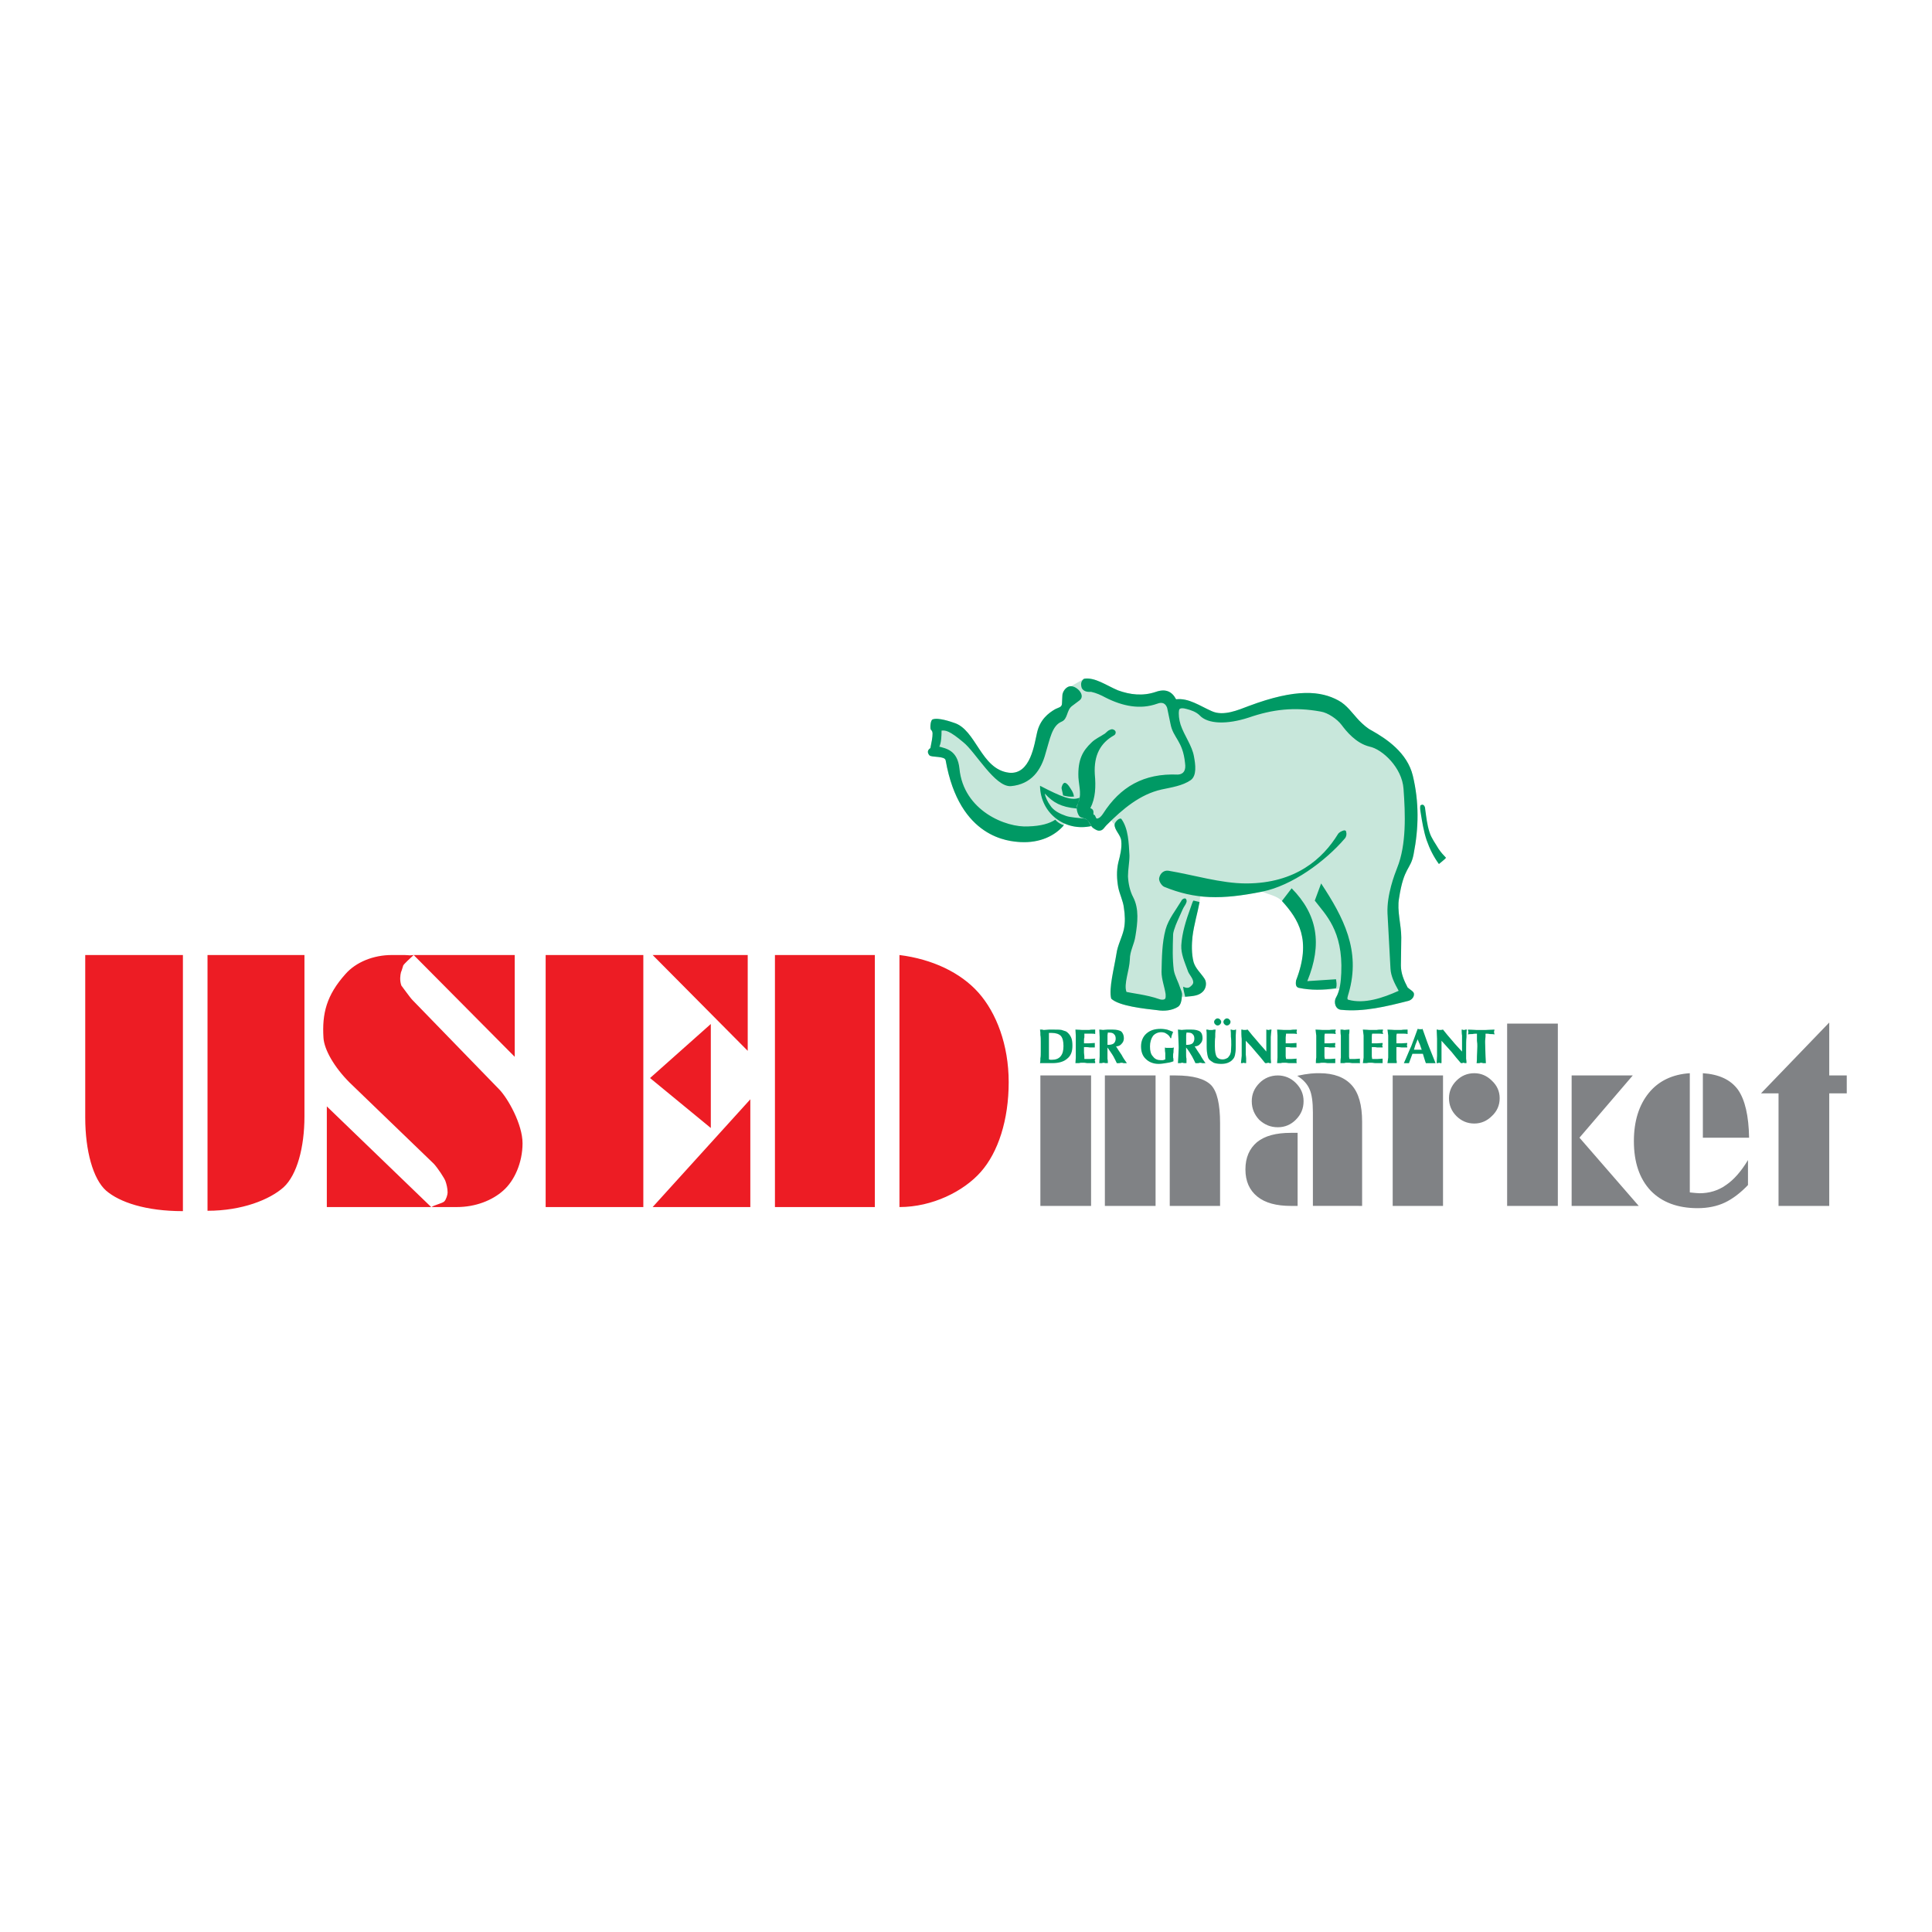 <?xml version="1.0" encoding="utf-8"?>
<!-- Generator: Adobe Illustrator 13.0.0, SVG Export Plug-In . SVG Version: 6.00 Build 14948)  -->
<!DOCTYPE svg PUBLIC "-//W3C//DTD SVG 1.0//EN" "http://www.w3.org/TR/2001/REC-SVG-20010904/DTD/svg10.dtd">
<svg version="1.0" id="Layer_1" xmlns="http://www.w3.org/2000/svg" xmlns:xlink="http://www.w3.org/1999/xlink" x="0px" y="0px"
	 width="192.756px" height="192.756px" viewBox="0 0 192.756 192.756" enable-background="new 0 0 192.756 192.756"
	 xml:space="preserve">
<g>
	<polygon fill-rule="evenodd" clip-rule="evenodd" fill="#FFFFFF" points="0,0 192.756,0 192.756,192.756 0,192.756 0,0 	"/>
	<path fill-rule="evenodd" clip-rule="evenodd" fill="#009964" d="M104.654,105.697c0.037,0,0.111,0.037,0.148,0.037
		s0.111,0,0.148,0c0.372,0,0.67-0.111,0.855-0.334c0.224-0.262,0.298-0.596,0.298-1.041c0-0.447-0.074-0.781-0.26-1.006
		c-0.187-0.186-0.484-0.297-0.894-0.297c-0.074,0-0.111,0-0.186,0c-0.037,0-0.074,0-0.111,0c0,0.074,0,0.223,0,0.371
		c0,0.521,0,0.855,0,1.006c0,0.148,0,0.297,0,0.52C104.654,105.178,104.654,105.4,104.654,105.697L104.654,105.697z M103.762,106.07
		c0.037-0.15,0.037-0.299,0.037-0.484c0.037-0.186,0.037-0.408,0.037-0.67v-0.594v-0.336c0-0.297,0-0.52-0.037-0.707
		c0-0.186,0-0.371-0.037-0.557c0.074,0,0.148,0,0.223,0c0.074,0.037,0.111,0.037,0.187,0.037c0.148,0,0.297-0.037,0.483-0.037
		c0.186,0,0.335,0,0.409,0c0.371,0,0.669,0,0.855,0.037c0.148,0.037,0.297,0.111,0.446,0.148c0.223,0.148,0.372,0.334,0.483,0.559
		c0.111,0.223,0.148,0.52,0.148,0.855c0,0.594-0.148,1.004-0.521,1.301c-0.335,0.297-0.818,0.447-1.487,0.447
		c-0.112,0-0.261,0-0.41,0c-0.186,0-0.334,0-0.408,0c-0.037,0-0.075,0-0.149,0S103.873,106.07,103.762,106.07L103.762,106.07z
		 M107.295,106.07c0-0.188,0.037-0.373,0.037-0.559s0-0.447,0-0.781v-0.334v-0.188c0-0.371,0-0.668,0-0.893
		c0-0.186-0.037-0.408-0.037-0.594c0.298,0,0.558,0.037,0.67,0.037c0.111,0,0.223,0,0.26,0c0.148,0,0.261,0,0.446,0
		c0.149-0.037,0.335-0.037,0.596-0.037c0,0,0,0.037,0,0.074c0,0.074,0,0.111,0,0.148s0,0.074,0,0.148c0,0.037,0,0.037,0,0.074
		c-0.112-0.037-0.261-0.037-0.372-0.037c-0.149,0-0.261,0-0.409,0c-0.074,0-0.149,0-0.187,0s-0.074,0-0.111,0
		c0,0.111,0,0.26,0,0.373c-0.037,0.111-0.037,0.223-0.037,0.334v0.26c0.148,0,0.298,0,0.483,0c0.187,0,0.372-0.037,0.595-0.037
		c0,0.037,0,0.074,0,0.148c0,0.037,0,0.074,0,0.074c0,0.039,0,0.076,0,0.15c0,0.037,0,0.074,0,0.074c-0.186,0-0.334,0-0.521,0
		c-0.186-0.037-0.372-0.037-0.558-0.037v0.557c0,0.15,0.037,0.262,0.037,0.373c0,0.074,0,0.186,0,0.26c0.186,0,0.372,0,0.558,0
		c0.149,0,0.335-0.037,0.521-0.037c0,0.037,0,0.037,0,0.074c-0.038,0.037-0.038,0.074-0.038,0.148c0,0,0,0.037,0.038,0.074
		c0,0.037,0,0.113,0,0.15c-0.372,0-0.633,0-0.818,0c-0.187-0.037-0.298-0.037-0.409-0.037c-0.149,0-0.261,0-0.372,0.037
		C107.518,106.07,107.406,106.07,107.295,106.07L107.295,106.07z M109.676,106.07c0-0.225,0.037-0.447,0.037-0.67s0-0.521,0-0.818
		v-0.186c0-0.373,0-0.67,0-0.93c0-0.262-0.037-0.521-0.037-0.744c0,0,0,0,0.037,0c0.148,0,0.26,0.037,0.334,0.037
		c0.075,0,0.261-0.037,0.447-0.037c0.223,0,0.408,0,0.521,0c0.409,0,0.669,0.074,0.855,0.186c0.148,0.148,0.26,0.371,0.26,0.67
		c0,0.223-0.074,0.408-0.223,0.557c-0.112,0.148-0.298,0.262-0.558,0.262c0.186,0.297,0.371,0.594,0.558,0.855
		c0.148,0.297,0.335,0.557,0.521,0.818c-0.111,0-0.223,0-0.335,0c-0.074-0.037-0.148-0.037-0.186-0.037
		c-0.074,0-0.112,0-0.224,0.037c-0.074,0-0.148,0-0.26,0c-0.074-0.188-0.187-0.373-0.335-0.67c-0.149-0.262-0.372-0.559-0.595-0.893
		v0.631c0,0.188,0,0.336,0,0.484c0.037,0.148,0.037,0.297,0.037,0.447c-0.112,0-0.187,0-0.261,0
		c-0.074-0.037-0.111-0.037-0.148-0.037c-0.075,0-0.112,0-0.187,0.037C109.861,106.07,109.787,106.07,109.676,106.07L109.676,106.07
		z M110.494,104.246h0.037c0.26,0,0.446-0.037,0.595-0.148c0.111-0.111,0.187-0.26,0.187-0.482c0-0.225-0.075-0.373-0.187-0.447
		c-0.074-0.111-0.261-0.148-0.483-0.148c0,0,0,0-0.037,0s-0.074,0-0.074,0c0,0.074-0.037,0.148-0.037,0.26c0,0.074,0,0.188,0,0.299
		V104.246L110.494,104.246z M117.077,105.883c-0.26,0.111-0.521,0.15-0.781,0.188c-0.223,0.037-0.446,0.074-0.706,0.074
		c-0.521,0-0.968-0.188-1.265-0.484c-0.335-0.297-0.484-0.744-0.484-1.264c0-0.521,0.187-0.969,0.521-1.266
		c0.372-0.334,0.818-0.482,1.45-0.482c0.224,0,0.446,0.037,0.633,0.074c0.223,0.074,0.409,0.148,0.595,0.223
		c-0.037,0.111-0.074,0.223-0.111,0.297c-0.037,0.111-0.074,0.225-0.074,0.336h-0.075c-0.111-0.225-0.223-0.336-0.409-0.447
		c-0.148-0.111-0.334-0.148-0.521-0.148c-0.335,0-0.632,0.148-0.818,0.371c-0.186,0.262-0.297,0.633-0.297,1.043
		c0,0.445,0.074,0.781,0.297,1.004c0.187,0.26,0.446,0.371,0.781,0.371c0.074,0,0.148,0,0.224,0
		c0.074-0.037,0.148-0.037,0.223-0.074v-0.111c0-0.186,0-0.371,0-0.521c-0.037-0.186-0.037-0.371-0.037-0.557
		c0.074,0.037,0.148,0.037,0.224,0.037c0.074,0,0.148,0,0.223,0c0.037,0,0.111,0,0.187,0c0.074,0,0.148,0,0.26-0.037
		c-0.037,0.186-0.037,0.371-0.037,0.482c-0.037,0.111-0.037,0.225-0.037,0.299c0,0.037,0,0.148,0,0.223
		C117.077,105.586,117.077,105.734,117.077,105.883L117.077,105.883z M117.523,106.07c0-0.225,0.037-0.447,0.037-0.67
		s0.037-0.521,0.037-0.818v-0.186c0-0.373-0.037-0.67-0.037-0.93c0-0.262-0.037-0.521-0.037-0.744c0,0,0,0,0.037,0
		c0.149,0,0.261,0.037,0.335,0.037s0.261-0.037,0.483-0.037c0.187,0,0.372,0,0.483,0c0.409,0,0.67,0.074,0.855,0.186
		c0.187,0.148,0.261,0.371,0.261,0.67c0,0.223-0.074,0.408-0.224,0.557c-0.111,0.148-0.297,0.262-0.558,0.262
		c0.187,0.297,0.372,0.594,0.558,0.855c0.149,0.297,0.335,0.557,0.521,0.818c-0.112,0-0.224,0-0.335,0
		c-0.074-0.037-0.148-0.037-0.187-0.037c-0.037,0-0.111,0-0.186,0.037c-0.111,0-0.186,0-0.298,0
		c-0.074-0.188-0.186-0.373-0.335-0.67c-0.148-0.262-0.334-0.559-0.595-0.893v0.631c0,0.188,0,0.336,0.037,0.484
		c0,0.148,0,0.297,0,0.447c-0.111,0-0.186,0-0.261,0c-0.074-0.037-0.111-0.037-0.148-0.037c-0.074,0-0.111,0-0.186,0.037
		C117.71,106.07,117.635,106.07,117.523,106.07L117.523,106.07z M118.342,104.246h0.037c0.261,0,0.446-0.037,0.596-0.148
		c0.111-0.111,0.186-0.26,0.186-0.482c0-0.225-0.074-0.373-0.186-0.447c-0.075-0.111-0.261-0.148-0.484-0.148c0,0,0,0-0.037,0
		s-0.074,0-0.074,0c0,0.074-0.037,0.148-0.037,0.26c0,0.074,0,0.188,0,0.299V104.246L118.342,104.246z M120.351,102.723
		c0.111,0,0.186,0,0.26,0.037c0.075,0,0.149,0,0.224,0c0.037,0,0.111,0,0.148,0c0.074-0.037,0.187-0.037,0.298-0.037
		c-0.037,0.26-0.037,0.482-0.037,0.744c-0.037,0.26-0.037,0.557-0.037,0.893c0,0.557,0.074,0.893,0.186,1.078
		c0.112,0.148,0.298,0.26,0.559,0.26c0.186,0,0.297-0.037,0.446-0.111c0.111-0.037,0.186-0.148,0.26-0.26
		c0.074-0.074,0.111-0.225,0.149-0.373c0-0.148,0.037-0.408,0.037-0.707c0-0.297,0-0.557-0.037-0.818c0-0.26,0-0.482-0.038-0.705
		c0.075,0,0.149,0,0.187,0.037c0.037,0,0.074,0,0.111,0s0.075,0,0.112,0c0.037-0.037,0.074-0.037,0.148-0.037
		c0,0.223-0.037,0.408-0.037,0.594c0,0.188,0,0.336,0,0.484v0.707c0,0.334-0.037,0.594-0.074,0.744
		c-0.037,0.186-0.112,0.334-0.224,0.445c-0.111,0.148-0.298,0.26-0.483,0.336c-0.186,0.074-0.409,0.111-0.67,0.111
		c-0.297,0-0.521-0.037-0.743-0.111c-0.187-0.113-0.372-0.225-0.484-0.373c-0.074-0.111-0.111-0.223-0.148-0.408
		c-0.037-0.188-0.074-0.447-0.074-0.818v-0.447v-0.148c0-0.223,0-0.447,0-0.596C120.388,103.057,120.388,102.908,120.351,102.723
		L120.351,102.723z M122.062,101.941c0-0.074,0.037-0.148,0.111-0.225c0.074-0.074,0.149-0.111,0.224-0.111
		c0.111,0,0.186,0.037,0.26,0.111c0.074,0.076,0.111,0.15,0.111,0.225c0,0.111-0.037,0.186-0.111,0.26s-0.148,0.111-0.26,0.111
		c-0.074,0-0.149-0.037-0.224-0.111S122.062,102.053,122.062,101.941L122.062,101.941z M121.132,101.941
		c0-0.074,0.037-0.148,0.111-0.225c0.074-0.074,0.148-0.111,0.224-0.111c0.111,0,0.186,0.037,0.26,0.111
		c0.074,0.076,0.111,0.15,0.111,0.225c0,0.111-0.037,0.186-0.111,0.26s-0.148,0.111-0.26,0.111c-0.075,0-0.149-0.037-0.224-0.111
		S121.132,102.053,121.132,101.941L121.132,101.941z M123.81,106.07c0.037-0.262,0.037-0.484,0.074-0.744c0-0.262,0-0.559,0-0.93
		c0-0.225,0-0.484,0-0.744c-0.037-0.299-0.037-0.596-0.037-0.93c0.074,0,0.149,0,0.187,0.037c0.037,0,0.074,0,0.111,0
		s0.074,0,0.148,0c0.037,0,0.111-0.037,0.186-0.037c0.298,0.371,0.596,0.744,0.931,1.115c0.298,0.371,0.632,0.707,0.93,1.078v-0.93
		c0-0.26,0-0.482,0-0.67c0-0.186,0-0.408,0-0.594c0.037,0,0.074,0,0.148,0.037c0.037,0,0.075,0,0.075,0c0.037,0,0.074,0,0.148-0.037
		c0.074,0,0.111,0,0.148,0c-0.037,0.186-0.037,0.408-0.074,0.744c0,0.297,0,0.742,0,1.338v0.223c0,0.262,0,0.447,0,0.596
		c0,0.186,0.037,0.334,0.037,0.447c-0.074,0-0.148,0-0.186,0c-0.037-0.037-0.074-0.037-0.112-0.037c-0.037,0-0.074,0-0.111,0.037
		c-0.037,0-0.111,0-0.186,0c-0.298-0.373-0.596-0.744-0.931-1.117c-0.297-0.371-0.632-0.744-1.004-1.115v1.377
		c0,0.074,0.037,0.223,0.037,0.371s0,0.297,0,0.484c-0.074,0-0.111,0-0.148,0c-0.037-0.037-0.074-0.037-0.111-0.037
		s-0.037,0-0.074,0.037C123.958,106.07,123.884,106.07,123.81,106.07L123.81,106.07z M127.418,106.07
		c0-0.188,0.037-0.373,0.037-0.559s0-0.447,0-0.781v-0.334v-0.188c0-0.371,0-0.668,0-0.893c0-0.186-0.037-0.408-0.037-0.594
		c0.297,0,0.521,0.037,0.669,0.037c0.111,0,0.187,0,0.261,0c0.111,0,0.26,0,0.409,0c0.186-0.037,0.372-0.037,0.632-0.037
		c0,0,0,0.037,0,0.074c0,0.074-0.037,0.111-0.037,0.148s0.037,0.074,0.037,0.148c0,0.037,0,0.037,0,0.074
		c-0.111-0.037-0.26-0.037-0.372-0.037c-0.148,0-0.26,0-0.409,0c-0.074,0-0.148,0-0.186,0s-0.074,0-0.111,0
		c0,0.111-0.037,0.26-0.037,0.373c0,0.111,0,0.223,0,0.334v0.26c0.148,0,0.297,0,0.483,0c0.186,0,0.372-0.037,0.595-0.037
		c0,0.037,0,0.074,0,0.148c0,0.037,0,0.074,0,0.074c0,0.039,0,0.076,0,0.15c0,0.037,0,0.074,0,0.074c-0.186,0-0.372,0-0.558,0
		c-0.148-0.037-0.335-0.037-0.521-0.037v0.557c0,0.15,0,0.262,0,0.373c0,0.074,0.037,0.186,0.037,0.26c0.186,0,0.372,0,0.521,0
		c0.186,0,0.372-0.037,0.558-0.037c-0.037,0.037-0.037,0.037-0.037,0.074s0,0.074,0,0.148c0,0,0,0.037,0,0.074s0,0.113,0.037,0.15
		c-0.372,0-0.632,0-0.818,0c-0.186-0.037-0.335-0.037-0.409-0.037c-0.148,0-0.26,0-0.371,0.037
		C127.641,106.07,127.529,106.07,127.418,106.07L127.418,106.07z M131.286,106.07c0-0.188,0-0.373,0.037-0.559
		c0-0.186,0-0.447,0-0.781v-0.334v-0.188c0-0.371,0-0.668,0-0.893c-0.037-0.186-0.037-0.408-0.074-0.594
		c0.334,0,0.558,0.037,0.706,0.037c0.112,0,0.187,0,0.261,0c0.111,0,0.261,0,0.409,0c0.186-0.037,0.372-0.037,0.633-0.037
		c0,0,0,0.037,0,0.074c0,0.074-0.038,0.111-0.038,0.148s0.038,0.074,0.038,0.148c0,0.037,0,0.037,0,0.074
		c-0.149-0.037-0.261-0.037-0.373-0.037c-0.148,0-0.26,0-0.408,0c-0.074,0-0.149,0-0.187,0s-0.074,0-0.111,0
		c-0.037,0.111-0.037,0.26-0.037,0.373c0,0.111,0,0.223,0,0.334v0.26c0.148,0,0.298,0,0.483,0s0.372-0.037,0.595-0.037
		c0,0.037,0,0.074,0,0.148c0,0.037-0.037,0.074-0.037,0.074c0,0.039,0.037,0.076,0.037,0.15c0,0.037,0,0.074,0,0.074
		c-0.186,0-0.372,0-0.558,0c-0.148-0.037-0.335-0.037-0.521-0.037v0.557c0,0.15,0,0.262,0,0.373c0,0.074,0.037,0.186,0.037,0.26
		c0.186,0,0.372,0,0.521,0c0.186,0,0.372-0.037,0.521-0.037c0,0.037,0,0.037,0,0.074s0,0.074,0,0.148c0,0,0,0.037,0,0.074
		s0,0.113,0,0.15c-0.335,0-0.595,0-0.78,0c-0.187-0.037-0.335-0.037-0.41-0.037c-0.148,0-0.26,0-0.409,0.037
		C131.509,106.07,131.397,106.07,131.286,106.07L131.286,106.07z M133.74,106.07c0-0.188,0-0.373,0.038-0.559
		c0-0.186,0-0.447,0-0.781v-0.334v-0.188c0-0.371,0-0.668,0-0.893c-0.038-0.186-0.038-0.408-0.038-0.594c0.038,0,0.112,0,0.187,0
		c0.148,0.037,0.224,0.037,0.224,0.037c0.111,0,0.223-0.037,0.408-0.037c0.037,0,0.075,0,0.075,0c0,0.186,0,0.334-0.038,0.482
		c0,0.186,0,0.336,0,0.521v0.111v1.189c0,0.188,0,0.336,0,0.41s0.038,0.148,0.038,0.223c0.186,0,0.372,0,0.521,0
		c0.186,0,0.372-0.037,0.521-0.037c0,0.037,0,0.074,0,0.111s0,0.074,0,0.111c0,0,0,0.074,0,0.148c0,0.039,0,0.039,0.037,0.076
		c-0.372,0-0.632,0-0.818,0c-0.186-0.037-0.335-0.037-0.409-0.037c-0.148,0-0.26,0-0.371,0.037
		C133.964,106.07,133.853,106.07,133.74,106.07L133.74,106.07z M135.973,106.07c0.037-0.188,0.037-0.373,0.074-0.559
		c0-0.186,0-0.447,0-0.781v-0.334v-0.188c0-0.371,0-0.668,0-0.893c-0.037-0.186-0.037-0.408-0.074-0.594
		c0.334,0,0.558,0.037,0.669,0.037c0.149,0,0.224,0,0.298,0c0.111,0,0.261,0,0.409,0c0.187-0.037,0.372-0.037,0.632-0.037
		c0,0,0,0.037,0,0.074c-0.037,0.074-0.037,0.111-0.037,0.148s0,0.074,0.037,0.148c0,0.037,0,0.037,0,0.074
		c-0.148-0.037-0.26-0.037-0.371-0.037c-0.149,0-0.261,0-0.409,0c-0.075,0-0.149,0-0.187,0s-0.111,0-0.111,0
		c-0.037,0.111-0.037,0.26-0.037,0.373c0,0.111,0,0.223,0,0.334v0.26c0.148,0,0.298,0,0.483,0c0.187,0,0.372-0.037,0.595-0.037
		c0,0.037,0,0.074,0,0.148c-0.037,0.037-0.037,0.074-0.037,0.074c0,0.039,0,0.076,0.037,0.15c0,0.037,0,0.074,0,0.074
		c-0.186,0-0.371,0-0.558,0c-0.148-0.037-0.335-0.037-0.521-0.037v0.557c0,0.15,0,0.262,0,0.373c0,0.074,0.037,0.186,0.037,0.26
		c0.186,0,0.335,0,0.521,0c0.187,0,0.372-0.037,0.521-0.037c0,0.037,0,0.037,0,0.074s0,0.074,0,0.148c0,0,0,0.037,0,0.074
		s0,0.113,0,0.15c-0.334,0-0.595,0-0.78,0c-0.187-0.037-0.335-0.037-0.446-0.037c-0.112,0-0.224,0-0.372,0.037
		C136.232,106.07,136.121,106.07,135.973,106.07L135.973,106.07z M138.428,106.07c0.037-0.188,0.037-0.373,0.074-0.559
		c0-0.186,0-0.447,0-0.781v-0.334v-0.188c0-0.371,0-0.668,0-0.893c-0.037-0.186-0.037-0.408-0.074-0.594
		c0.334,0,0.558,0.037,0.706,0.037c0.112,0,0.187,0,0.261,0c0.111,0,0.261,0,0.409,0c0.186-0.037,0.372-0.037,0.632-0.037
		c0,0.037,0,0.074,0,0.111s0,0.074,0,0.111s0,0.074,0,0.111c0,0,0,0.074,0,0.111c-0.148-0.037-0.26-0.037-0.372-0.037
		c-0.148,0-0.26,0-0.408,0c-0.075,0-0.149,0-0.187,0s-0.074,0-0.111,0c-0.037,0.111-0.037,0.186-0.037,0.297c0,0.113,0,0.262,0,0.41
		v0.26c0.148,0,0.298,0,0.483,0s0.372-0.037,0.595-0.037c0,0.037,0,0.037,0,0.074c0,0.074-0.037,0.148-0.037,0.148
		c0,0.039,0.037,0.076,0.037,0.15c0,0.037,0,0.074,0,0.074c-0.186,0-0.372,0-0.558,0c-0.186-0.037-0.372-0.037-0.521-0.037v0.93
		c0,0.111,0,0.26,0,0.371c0.037,0.074,0.037,0.186,0.037,0.299c-0.074,0-0.187,0-0.261,0s-0.148,0-0.186,0c-0.074,0-0.149,0-0.224,0
		S138.539,106.07,138.428,106.07L138.428,106.07z M141.068,104.73c0,0,0,0,0.037,0c0.148,0,0.261,0,0.335,0s0.186,0,0.372,0h0.037
		c-0.075-0.148-0.112-0.334-0.187-0.521c-0.074-0.148-0.148-0.334-0.223-0.52c-0.074,0.186-0.149,0.371-0.224,0.557
		C141.18,104.396,141.105,104.582,141.068,104.73L141.068,104.73z M140.063,106.07c0.261-0.559,0.484-1.154,0.744-1.711
		c0.224-0.559,0.409-1.117,0.633-1.711l0,0c0.111,0.037,0.186,0.037,0.223,0.037c0.074,0,0.111,0,0.224,0
		c0-0.037,0.037-0.037,0.037-0.037c0.223,0.594,0.409,1.189,0.632,1.748c0.224,0.557,0.446,1.115,0.67,1.674
		c-0.111,0-0.186,0-0.298,0c-0.074,0-0.148,0-0.186,0c-0.074,0-0.149,0-0.224,0s-0.186,0-0.26,0
		c-0.037-0.076-0.074-0.225-0.149-0.447c-0.074-0.223-0.111-0.371-0.148-0.484c-0.037,0-0.111,0-0.224,0c-0.148,0-0.223,0-0.297,0
		c-0.037,0-0.111,0-0.224,0c-0.111,0-0.223,0-0.298,0c-0.074,0.188-0.186,0.484-0.334,0.895v0.037c-0.074,0-0.111,0-0.149,0
		c-0.037,0-0.074,0-0.074,0c-0.074,0-0.111,0-0.148,0S140.102,106.07,140.063,106.07L140.063,106.07z M143.337,106.07
		c0-0.262,0.037-0.484,0.037-0.744c0-0.262,0-0.559,0-0.93c0-0.225,0-0.484,0-0.744c0-0.299-0.037-0.596-0.037-0.93
		c0.074,0,0.149,0,0.187,0.037c0.074,0,0.111,0,0.148,0s0.074,0,0.111,0s0.112-0.037,0.187-0.037
		c0.298,0.371,0.595,0.744,0.93,1.115c0.298,0.371,0.632,0.707,0.967,1.078v-0.93c0-0.26,0-0.482,0-0.67
		c-0.037-0.186-0.037-0.408-0.037-0.594c0.037,0,0.112,0,0.149,0.037c0.037,0,0.074,0,0.111,0c0,0,0.074,0,0.111-0.037
		c0.074,0,0.111,0,0.148,0c-0.037,0.186-0.037,0.408-0.037,0.744c-0.037,0.297-0.037,0.742-0.037,1.338v0.223
		c0,0.262,0,0.447,0,0.596c0.037,0.186,0.037,0.334,0.037,0.447c-0.074,0-0.111,0-0.186,0c-0.037-0.037-0.074-0.037-0.111-0.037
		c0,0-0.074,0-0.112,0.037c-0.037,0-0.074,0-0.148,0c-0.335-0.373-0.632-0.744-0.93-1.117c-0.335-0.371-0.67-0.744-1.005-1.115
		v1.377c0,0.074,0,0.223,0,0.371s0,0.297,0,0.484c-0.037,0-0.111,0-0.148,0c-0.037-0.037-0.074-0.037-0.111-0.037
		c0,0-0.037,0-0.074,0.037C143.449,106.07,143.411,106.07,143.337,106.07L143.337,106.07z M149.103,103.205
		c-0.149-0.037-0.298-0.037-0.446-0.037c-0.148-0.037-0.298-0.037-0.446-0.037c0,0.111,0,0.186,0,0.297
		c0,0.113-0.037,0.225-0.037,0.41v0.186c0,0.596,0.037,1.004,0.037,1.303c0,0.26,0.037,0.52,0.037,0.744c-0.149,0-0.224,0-0.298,0
		c-0.074-0.037-0.111-0.037-0.148-0.037c-0.074,0-0.148,0-0.187,0.037c-0.074,0-0.186,0-0.297,0
		c0.037-0.225,0.037-0.484,0.037-0.707c0-0.262,0.037-0.596,0.037-0.967c0-0.15,0-0.336-0.037-0.559c0-0.223,0-0.447,0-0.707
		c-0.149,0-0.298,0-0.446,0.037c-0.149,0-0.298,0-0.446,0.037v-0.037c0.037-0.111,0.037-0.186,0.037-0.223s0-0.074-0.037-0.111
		c0-0.037,0-0.074,0-0.111c0.372,0,0.632,0.037,0.817,0.037c0.224,0,0.373,0,0.521,0c0.111,0,0.26,0,0.446,0
		c0.186,0,0.446-0.037,0.855-0.037c0,0.037,0,0.111-0.037,0.148c0,0.037,0,0.037,0,0.074s0,0.074,0,0.111
		C149.103,103.094,149.103,103.131,149.103,103.205L149.103,103.205z"/>
	<path fill-rule="evenodd" clip-rule="evenodd" fill="#C8E7DB" d="M133.629,98.631c-0.074,0.297-0.186,0.631-0.334,0.893
		c-0.261,0.445-0.075,1.189,0.521,1.227c2.231,0.225,4.5-0.334,6.695-0.893c0.297-0.074,0.595-0.371,0.558-0.707
		c0-0.223-0.446-0.445-0.633-0.631c-0.372-0.707-0.669-1.414-0.669-2.195l0.037-2.79c0-1.265-0.446-2.678-0.224-3.906
		c0.483-3.162,1.153-2.827,1.451-4.389c0.521-2.641,0.558-5.207-0.075-7.848c-0.558-2.306-2.641-3.682-4.091-4.5
		c-0.446-0.223-0.855-0.595-1.265-1.004c-0.67-0.707-1.228-1.562-2.083-2.008c-1.711-0.93-4.166-1.228-8.927,0.558
		c-1.079,0.409-2.529,1.042-3.683,0.521c-1.19-0.521-2.306-1.339-3.57-1.19c-0.409-0.781-1.042-1.079-2.009-0.744
		c-1.302,0.446-2.566,0.297-3.794-0.149c-1.153-0.483-2.307-1.339-3.385-1.153c-0.409,0.26-0.855,0.483-1.302,0.744
		c-0.521,0-0.855,0.595-0.855,0.93l-0.037,0.781c0,0.409-0.372,0.409-0.707,0.595c-0.632,0.372-1.487,1.004-1.785,2.343
		c-0.261,1.079-0.633,4.203-2.79,3.98c-2.826-0.334-3.273-4.315-5.505-4.984c-0.223-0.075-1.562-0.558-2.12-0.335
		c-0.223,0.074-0.26,0.855-0.186,1.004c0.074,0.112,0.148,0.112,0.148,0.373c0.037,0.409-0.074,0.93-0.186,1.487
		c-0.224,0.149-0.372,0.372-0.112,0.707c0.223,0.26,1.562,0.037,1.637,0.521c1.376,7.811,6.36,8.072,7.439,8.146
		c1.972,0.111,3.459-0.632,4.352-1.674l0.074-0.186c0.781,0.372,1.711,0.483,2.679,0.26l0.148,0.186
		c0.224,0.149,0.483,0.335,0.744,0.26c0.26-0.037,0.409-0.334,0.595-0.521c0.149-0.149,0.298-0.297,0.483-0.484l0.335,0.41
		c0,0.595,0.633,1.042,0.67,1.636c0.074,0.707-0.112,1.451-0.298,2.157c-0.186,0.818-0.148,1.674,0,2.493
		c0.148,0.707,0.483,1.338,0.558,2.008c0.112,0.707,0.149,1.451,0,2.157c-0.186,0.818-0.632,1.6-0.743,2.455
		c-0.224,1.413-0.781,3.459-0.521,4.463c0.781,0.744,3.311,1.004,4.612,1.152c0.67,0.111,1.451,0.037,2.046-0.334
		c0.298-0.186,0.335-0.633,0.372-1.004h0.335c0.893-0.074,1.376-0.111,1.785-0.521c0.335-0.334,0.409-0.93,0.148-1.301
		c-0.371-0.559-0.893-1.005-1.078-1.637c-0.224-0.856-0.187-1.823-0.111-2.53c0.148-1.227,0.521-2.417,0.706-3.459l0.074-0.558
		c1.823,0.186,3.757,0,6.175-0.484c0.67,0.298,1.45,0.409,1.972,0.93c1.785,1.674,2.976,3.869,1.413,7.923
		c-0.074,0.445,0,0.67,0.261,0.744C130.803,98.816,132.364,98.816,133.629,98.631L133.629,98.631z"/>
	<path fill-rule="evenodd" clip-rule="evenodd" fill="#009964" d="M105.286,81.781c0.224,0.261,0.521,0.446,0.855,0.558
		c-0.893,1.042-2.38,1.785-4.352,1.674c-1.079-0.074-6.063-0.335-7.439-8.146c-0.075-0.483-1.414-0.26-1.637-0.521
		c-0.26-0.335-0.112-0.558,0.112-0.707c0.111-0.558,0.223-1.079,0.223-1.487c-0.037-0.261-0.111-0.261-0.186-0.373
		c-0.074-0.148-0.037-0.93,0.186-1.004c0.558-0.223,1.897,0.26,2.12,0.335c2.232,0.669,2.679,4.649,5.505,4.984
		c2.157,0.223,2.529-2.901,2.79-3.98c0.298-1.339,1.153-1.971,1.785-2.343c0.335-0.186,0.707-0.186,0.707-0.595l0.037-0.781
		c0-0.335,0.335-0.93,0.855-0.93c0.632,0,1.487,0.93,0.855,1.414l-0.744,0.558c-0.558,0.409-0.409,1.301-1.041,1.562
		c-0.968,0.409-1.153,1.711-1.6,3.162c-0.446,1.674-1.413,3.087-3.459,3.273c-1.6,0.112-3.534-3.422-4.761-4.389
		c-1.376-1.153-1.748-1.19-2.158-1.153c0,0.558-0.037,1.228-0.223,1.599c0.632,0.187,1.822,0.335,2.008,2.195
		c0.409,4.203,4.65,5.914,6.881,5.765C103.873,82.413,104.729,82.153,105.286,81.781L105.286,81.781z M107.146,79.475
		c-0.334,0.037-0.669,0-1.078-0.112c-0.074-0.409-0.186-0.707-0.148-0.818c0.111-0.409,0.297-0.669,0.706-0.149
		C106.849,78.731,107.108,79.065,107.146,79.475L107.146,79.475z M115.664,87.546c0.111-0.447,0.483-0.744,0.93-0.67
		c2.455,0.409,5.244,1.265,7.736,1.265c4.947,0,7.662-2.492,9.15-4.91c0.111-0.186,0.335-0.297,0.558-0.372
		c0.112-0.037,0.261,0,0.261,0.112c0.074,0.223,0.037,0.483-0.111,0.669c-1.972,2.306-5.282,4.724-8.258,5.319
		c-4.055,0.818-6.695,0.781-9.782-0.483C115.887,88.364,115.552,87.844,115.664,87.546L115.664,87.546z M111.2,82.265
		c0.037-0.298,0.558-0.781,0.707-0.521c0.669,0.967,0.706,2.306,0.781,3.608c0,0.707-0.149,1.376-0.149,2.083
		c0.037,0.707,0.187,1.451,0.521,2.083c0.595,1.153,0.445,2.529,0.223,3.868c-0.111,0.818-0.558,1.488-0.558,2.343
		c-0.037,1.079-0.633,2.455-0.335,3.236c0.446,0.111,2.083,0.297,3.236,0.707c0.186,0.074,0.446,0.111,0.595,0
		c0.111-0.111,0.074-0.334,0.074-0.484c-0.111-0.744-0.409-1.486-0.409-2.231c0.037-1.414,0.037-2.864,0.409-4.24
		c0.298-1.042,1.005-1.897,1.562-2.827c0.037-0.111,0.148-0.186,0.223-0.223c0.075-0.038,0.187-0.038,0.224,0
		c0.074,0.074,0.111,0.223,0.074,0.334c-0.074,0.261-0.261,0.447-0.372,0.707c-0.223,0.521-0.483,1.042-0.706,1.6
		c-0.112,0.334-0.261,0.669-0.261,1.004c-0.037,1.19-0.074,2.343,0.074,3.497c0.111,0.594,0.446,1.153,0.633,1.749
		c0.074,0.223,0.223,0.482,0.186,0.744c-0.037,0.408-0.074,0.93-0.409,1.152c-0.595,0.371-1.376,0.445-2.046,0.334
		c-1.302-0.148-3.831-0.408-4.612-1.152c-0.26-1.004,0.298-3.05,0.521-4.463c0.111-0.855,0.558-1.637,0.743-2.455
		c0.149-0.707,0.112-1.451,0-2.157c-0.074-0.67-0.409-1.302-0.558-2.008c-0.148-0.819-0.186-1.674,0-2.493
		c0.186-0.707,0.372-1.45,0.298-2.157C111.833,83.306,111.2,82.859,111.2,82.265L111.2,82.265z M111.126,73.375
		c-1.302,0.744-2.009,1.934-1.897,3.869c0.112,1.228,0.075,2.38-0.445,3.385c0.521,0.186,0.186,0.632,0.371,0.669
		c0.149,0,0.149,0.372,0.298,0.372c0.261-0.037,0.446-0.26,0.595-0.483c1.711-2.678,4.055-4.055,7.477-3.906
		c0.558-0.037,0.818-0.409,0.707-1.153c-0.224-2.231-1.19-2.492-1.451-3.905l-0.334-1.6c-0.149-0.409-0.446-0.632-1.005-0.409
		c-1.674,0.595-3.422,0.26-5.17-0.632c-0.409-0.223-0.893-0.447-1.413-0.558c-0.521,0.037-0.781-0.112-0.931-0.372
		c-0.148-0.446-0.037-0.744,0.224-0.93c1.078-0.186,2.231,0.669,3.385,1.153c1.228,0.446,2.492,0.595,3.794,0.149
		c0.967-0.335,1.6-0.038,2.009,0.744c1.265-0.149,2.38,0.67,3.57,1.19c1.153,0.521,2.604-0.112,3.683-0.521
		c4.761-1.786,7.216-1.488,8.927-0.558c0.855,0.446,1.413,1.302,2.083,2.008c0.409,0.41,0.818,0.781,1.265,1.004
		c1.45,0.818,3.533,2.195,4.091,4.5c0.633,2.641,0.596,5.208,0.075,7.848c-0.298,1.562-0.968,1.228-1.451,4.389
		c-0.223,1.228,0.224,2.641,0.224,3.906l-0.037,2.79c0,0.781,0.297,1.488,0.669,2.195c0.187,0.186,0.633,0.408,0.633,0.631
		c0.037,0.336-0.261,0.633-0.558,0.707c-2.195,0.559-4.464,1.117-6.695,0.893c-0.596-0.037-0.781-0.781-0.521-1.227
		c0.408-0.707,0.483-1.637,0.521-2.455c0.186-4.24-1.6-5.84-2.642-7.216l0.633-1.711c2.231,3.385,3.979,6.695,2.752,10.935
		c-0.074,0.262-0.223,0.633-0.037,0.67c1.6,0.447,3.459-0.186,5.021-0.893c-0.409-0.744-0.781-1.451-0.818-2.231l-0.297-5.505
		c-0.075-1.86,0.706-3.869,0.967-4.538c0.93-2.306,0.818-5.356,0.632-7.885c-0.148-2.12-2.12-3.943-3.385-4.204
		c-1.376-0.334-2.343-1.562-2.789-2.157c-0.446-0.596-1.376-1.228-2.083-1.339c-2.641-0.483-4.799-0.223-7.179,0.595
		c-2.157,0.707-4.092,0.669-4.91-0.223c-0.335-0.335-0.855-0.521-1.302-0.632c-0.261-0.075-0.706-0.149-0.744,0.111
		c-0.074,0.41,0,0.967,0.149,1.451c0.372,1.115,1.152,2.083,1.339,3.198c0.148,0.781,0.298,1.897-0.335,2.344
		c-0.818,0.558-1.859,0.707-2.901,0.93c-2.157,0.483-3.868,1.934-5.505,3.571c-0.186,0.186-0.335,0.483-0.595,0.521
		c-0.261,0.075-0.521-0.111-0.744-0.26c-0.26-0.223-0.372-0.595-0.595-0.818c-0.224-0.186-0.633-0.149-0.781-0.372
		c-0.187-0.26-0.335-0.818-0.187-1.116c0.484-0.893,0.187-1.711,0.112-2.715c-0.075-1.822,0.446-2.678,1.302-3.496
		c0.372-0.372,0.893-0.595,1.339-0.893c0.148-0.112,0.261-0.261,0.409-0.335c0.111-0.037,0.26-0.149,0.409-0.075
		c0.148,0.038,0.261,0.149,0.261,0.298C111.312,73.189,111.237,73.337,111.126,73.375L111.126,73.375z M141.85,80.293
		c0.186-0.074,0.335,0.186,0.335,0.372c0.111,0.781,0.186,1.6,0.445,2.38c0.187,0.595,0.596,1.116,0.894,1.637
		c0.223,0.335,0.521,0.669,0.744,0.893c-0.075,0.149-0.596,0.521-0.707,0.632c-0.521-0.707-0.931-1.525-1.228-2.38
		c-0.298-0.893-0.446-1.823-0.596-2.752c-0.037-0.223-0.074-0.446-0.037-0.669C141.7,80.368,141.774,80.293,141.85,80.293
		L141.85,80.293z M107.406,80.665c0.111-0.483,0.261-0.744,0.298-1.079c-0.781,0.334-1.785-0.074-3.942-1.19
		c0.037,2.715,2.454,4.612,5.133,4.017c-0.372-0.595-0.335-0.595-0.707-0.744c-0.632-0.074-1.376-0.111-1.822-0.26
		c-0.633-0.223-1.265-0.521-1.6-1.078c-0.224-0.298-0.483-0.818-0.521-1.153C105.063,80.07,105.845,80.516,107.406,80.665
		L107.406,80.665z M118.23,99.449c0.111,0.26-0.149-0.521-0.187-1.006c0.224,0.113,0.446,0.15,0.596,0.076
		c0.186-0.113,0.446-0.336,0.409-0.559c-0.037-0.41-0.446-0.744-0.559-1.153c-0.297-0.818-0.669-1.637-0.632-2.492
		c0.074-1.265,0.483-2.53,0.93-3.757c0.111-0.297,0.224-0.707,0.298-0.707c0.111,0.037,0.521,0.112,0.595,0.149
		c-0.186,1.042-0.558,2.232-0.706,3.459c-0.075,0.707-0.112,1.674,0.111,2.53c0.186,0.632,0.707,1.079,1.078,1.637
		c0.261,0.371,0.187,0.967-0.148,1.301C119.606,99.338,119.123,99.375,118.23,99.449L118.23,99.449z M128.868,88.625
		c2.566,2.604,3.087,5.542,1.562,9.262l2.864-0.186c0.037,0.26,0.111,0.594,0,0.893c-1.266,0.186-2.492,0.223-3.72-0.037
		c-0.261-0.074-0.335-0.299-0.261-0.744c1.562-4.055,0.224-6.101-1.413-7.923L128.868,88.625L128.868,88.625z"/>
	<path fill-rule="evenodd" clip-rule="evenodd" fill="#ED1C24" d="M89.739,120.428V95.283c3.273,0.409,6.1,1.749,7.885,3.756
		c1.785,2.01,3.013,5.207,3.013,8.928c0,3.756-1.041,6.992-2.789,8.963C96.136,118.865,93.012,120.428,89.739,120.428
		L89.739,120.428z M87.284,120.428h-9.968V95.283h9.968V120.428L87.284,120.428z M74.86,120.428h-9.745l9.745-10.75V120.428
		L74.86,120.428z M70.918,112.541l-6.063-4.984l6.063-5.393V112.541L70.918,112.541z M65.115,95.283H74.6v9.559L65.115,95.283
		L65.115,95.283z M64.186,120.428H54.44V95.283h9.745V120.428L64.186,120.428z M41.273,95.283c-0.334,0.298-0.967,0.893-1.042,1.042
		c-0.074,0.223-0.148,0.521-0.223,0.669c-0.075,0.297-0.149,0.819,0.037,1.338c0.074,0.074,0.855,1.191,1.116,1.451l8.667,8.928
		c0.855,0.893,2.306,3.459,2.306,5.355c0,1.934-0.818,3.756-1.934,4.725c-1.079,0.967-2.753,1.637-4.612,1.637
		c-0.26,0-0.707,0-0.93,0c-0.223,0-1.376,0-1.599,0c0.223-0.188,1.079-0.373,1.265-0.559s0.334-0.67,0.334-0.893
		c0-0.41-0.111-0.855-0.223-1.154c-0.112-0.297-0.744-1.264-1.153-1.711l-8.406-8.107c-1.525-1.525-2.529-3.273-2.604-4.463
		c-0.149-2.418,0.297-4.24,2.194-6.361c1.042-1.19,2.79-1.897,4.612-1.897c0.223,0,0.855,0,1.302,0c0,0,0.744,0.037,0.447,0.037
		L41.273,95.283L41.273,95.283z M32.607,120.428v-10.043l10.414,10.043H32.607L32.607,120.428z M51.353,95.283v10.155l-10.08-10.155
		H51.353L51.353,95.283z M20.704,119.646V95.283h9.671v16.106c0,3.088-0.744,5.84-2.083,7.066c-1.376,1.229-4.129,2.344-7.588,2.344
		V119.646L20.704,119.646z M18.249,120.836c-3.719,0-6.323-0.893-7.662-2.045c-1.302-1.154-2.083-3.98-2.083-7.291V95.283h9.745
		V120.836L18.249,120.836z"/>
	<path fill-rule="evenodd" clip-rule="evenodd" fill="#808285" d="M115.292,120.314h-5.059v-13.018h5.059V120.314L115.292,120.314z
		 M108.857,120.314h-5.059v-13.018h5.059V120.314L108.857,120.314z M116.705,107.297h0.558c1.786,0,2.938,0.334,3.571,0.967
		c0.596,0.633,0.893,1.896,0.893,3.795v8.256h-5.021V107.297L116.705,107.297z M130.988,120.314v-9.336
		c0-1.041-0.111-1.822-0.335-2.305c-0.223-0.521-0.632-0.969-1.228-1.34c0.521-0.111,0.968-0.186,1.339-0.223
		c0.335-0.037,0.633-0.037,0.894-0.037c1.413,0,2.492,0.408,3.198,1.189c0.707,0.781,1.042,2.008,1.042,3.645v8.406H130.988
		L130.988,120.314z M124.889,109.863c0-0.707,0.26-1.303,0.78-1.822c0.484-0.484,1.116-0.744,1.823-0.744
		c0.669,0,1.302,0.26,1.785,0.744c0.521,0.52,0.781,1.115,0.781,1.822c0,0.744-0.261,1.34-0.781,1.859
		c-0.483,0.484-1.079,0.744-1.785,0.744c-0.744,0-1.339-0.26-1.86-0.744C125.148,111.203,124.889,110.607,124.889,109.863
		L124.889,109.863z M129.463,120.314c-0.074,0-0.148,0-0.26,0c-0.074,0-0.224,0-0.409,0c-1.451,0-2.566-0.297-3.348-0.93
		c-0.781-0.631-1.19-1.523-1.19-2.715c0-1.189,0.409-2.082,1.153-2.715c0.781-0.633,1.896-0.93,3.385-0.93c0.186,0,0.335,0,0.409,0
		s0.186,0,0.26,0V120.314L129.463,120.314z M143.97,107.297v13.018h-5.021v-13.018H143.97L143.97,107.297z M149.623,109.566
		c0,0.705-0.26,1.301-0.781,1.785c-0.483,0.482-1.078,0.744-1.748,0.744c-0.707,0-1.302-0.262-1.785-0.744
		c-0.483-0.484-0.744-1.08-0.744-1.785c0-0.67,0.261-1.266,0.744-1.748c0.483-0.484,1.078-0.744,1.785-0.744
		c0.67,0,1.265,0.26,1.748,0.744C149.363,108.301,149.623,108.896,149.623,109.566L149.623,109.566z M155.426,120.314h-5.059
		v-18.188h5.059V120.314L155.426,120.314z M163.497,120.314h-6.695v-13.018h6.1l-5.318,6.211L163.497,120.314L163.497,120.314z
		 M174.507,113.508h-4.612v-6.434c1.6,0.111,2.753,0.631,3.496,1.637C174.098,109.715,174.47,111.314,174.507,113.508
		L174.507,113.508z M168.593,118.939c0,0.037,0.037,0.037,0.074,0.037c0.372,0.037,0.707,0.074,0.893,0.074
		c0.968,0,1.86-0.26,2.642-0.818c0.78-0.521,1.524-1.377,2.194-2.492v2.492c-0.744,0.781-1.525,1.377-2.307,1.748
		c-0.78,0.371-1.711,0.559-2.715,0.559c-2.009,0-3.571-0.596-4.687-1.748c-1.116-1.191-1.674-2.828-1.674-4.947
		c0-2.01,0.521-3.609,1.487-4.799c0.968-1.189,2.344-1.859,4.092-1.971V118.939L168.593,118.939z M182.504,107.297h1.748v1.785
		h-1.748v11.232h-5.059v-11.232h-1.748l6.807-7.066V107.297L182.504,107.297z"/>
</g>
</svg>
